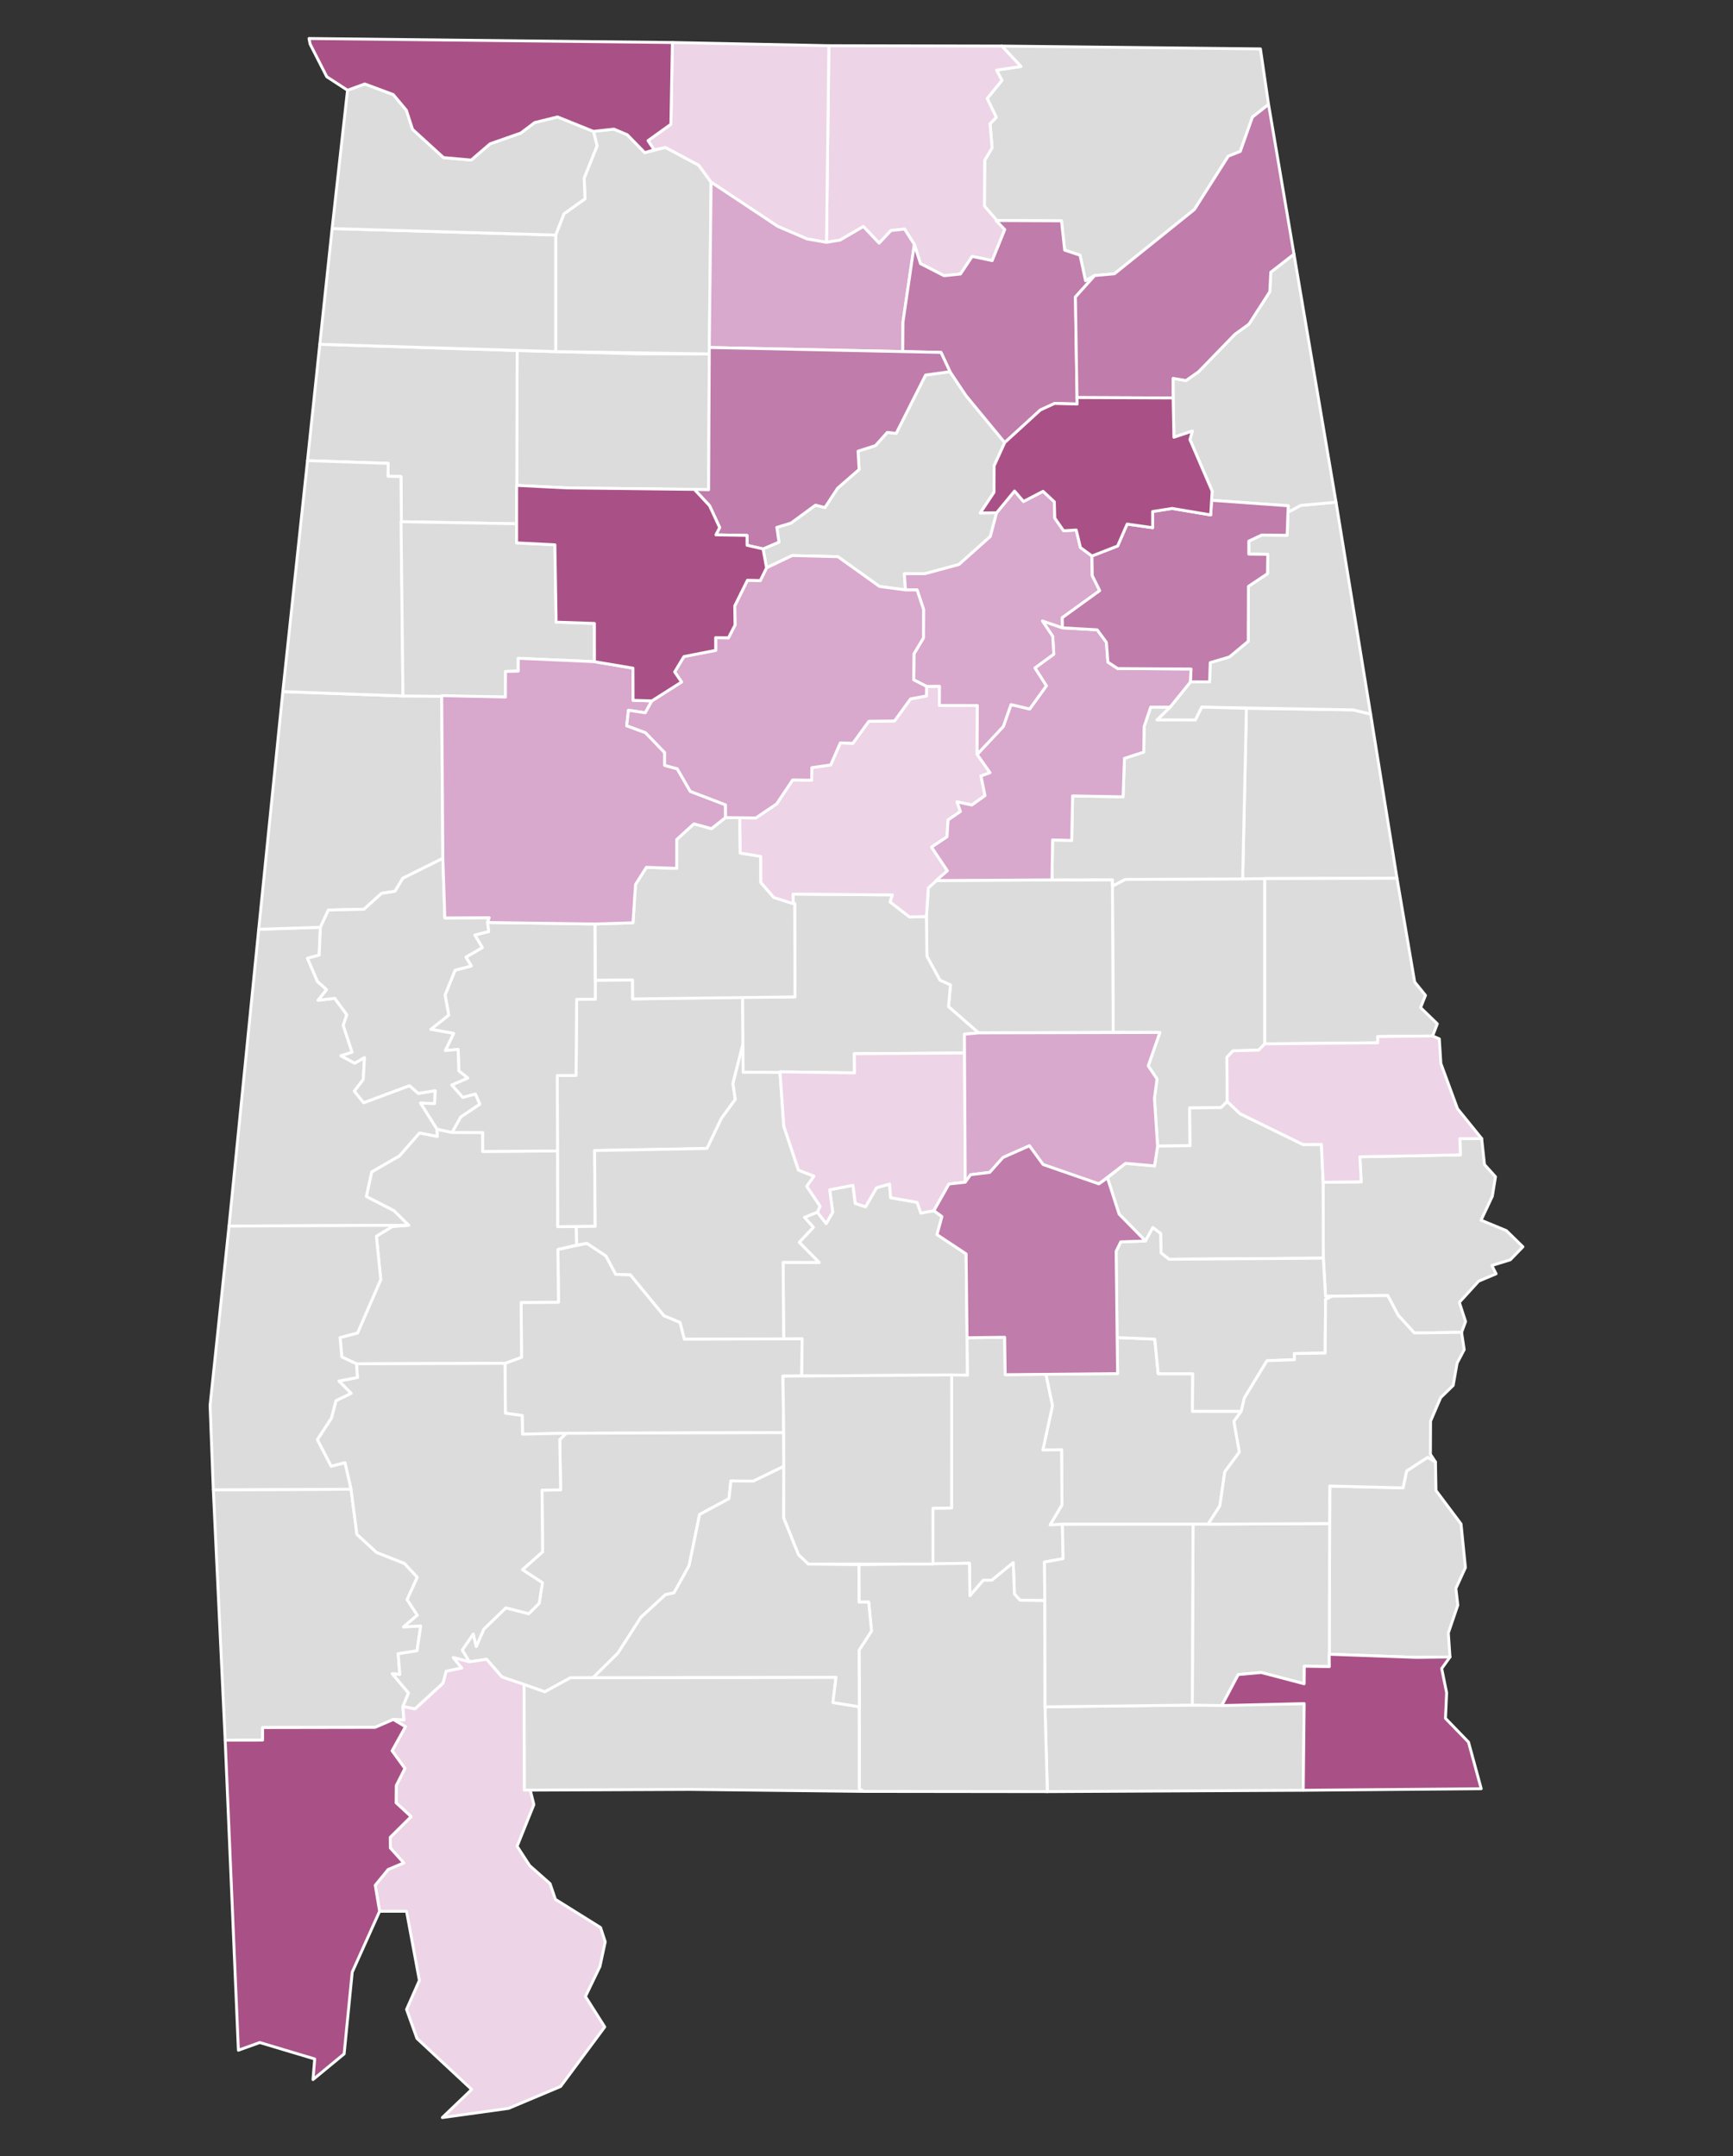 <?xml version="1.0" encoding="utf-8"?>
<!-- Generator: Adobe Illustrator 25.3.0, SVG Export Plug-In . SVG Version: 6.00 Build 0)  -->
<svg version="1.2" baseProfile="tiny" id="Layer_1" xmlns="http://www.w3.org/2000/svg" xmlns:xlink="http://www.w3.org/1999/xlink"
	 x="0px" y="0px" viewBox="0 0 450 560" overflow="visible" xml:space="preserve">
<rect x="0" y="0" width="450" height="560" fill="#333333" stroke="none"/>
<g>
	
		<polygon fill="#DCDCDC" stroke="#FFFFFF" stroke-width="0.75" stroke-linecap="round" stroke-linejoin="round" stroke-miterlimit="10" points="
		134.16,126.07 147.1,126.72 184,127.2 184.2,91.93 165.88,91.92 134.29,91.05 	"/>
	
		<polygon fill="#DCDCDC" stroke="#FFFFFF" stroke-width="0.75" stroke-linecap="round" stroke-linejoin="round" stroke-miterlimit="10" points="
		147.01,372.26 203.5,372.1 203.31,357.43 208.19,357.37 208.29,347.7 177.71,347.8 176.59,343.47 172.4,341.72 163.68,331.1 
		159.9,330.99 157.34,326.2 152.39,322.93 144.87,324.52 145.02,338.23 135.31,338.29 135.42,352.52 131.14,354.1 131.24,367.06 
		135.59,367.66 135.68,372.5 	"/>
	
		<polygon fill="#DCDCDC" stroke="#FFFFFF" stroke-width="0.75" stroke-linecap="round" stroke-linejoin="round" stroke-miterlimit="10" points="
		55.39,386.95 58.47,451.98 68.18,451.97 68.19,448.7 97.4,448.65 102.13,446.6 104.9,446.76 104.63,443.25 106.08,439.72 
		101.86,434.71 103.82,434.93 103.39,429.53 108.29,428.77 109.25,422.3 104.77,422.56 108.37,419.52 105.72,415.47 108.36,409.67 
		105.02,406.07 97.78,403.2 92.68,398.51 91.15,386.8 	"/>
	
		<polygon fill="#DCDCDC" stroke="#FFFFFF" stroke-width="0.75" stroke-linecap="round" stroke-linejoin="round" stroke-miterlimit="10" points="
		288.87,230.13 289.07,268.11 301.17,268.17 298.15,276.84 300.43,280.25 299.77,285.28 300.58,297.69 309.03,297.56 308.89,287.77 
		317.07,287.68 318.67,286.09 318.58,274.63 320.19,272.92 326.81,272.76 328.43,271.11 328.43,228.2 292.15,228.42 	"/>
	
		<polygon fill="#DCDCDC" stroke="#FFFFFF" stroke-width="0.75" stroke-linecap="round" stroke-linejoin="round" stroke-miterlimit="10" points="
		59.47,318.46 106.14,318.24 102.32,314.45 95.15,310.76 96.54,304.39 103.72,300.25 108.94,294.29 113.56,295.19 113.49,293.29 
		109.21,286.5 112.84,286.65 113.04,283.28 108.6,283.98 106.33,281.98 94.44,286.41 92.02,283.4 94.32,280.38 94.65,274.67 
		92.11,276.14 88.53,274.22 91.43,273.3 89.13,266.31 90.06,263.56 86.93,259.3 82.59,259.8 84.81,257.04 82.43,254.91 79.84,248.9 
		82.88,248.07 83.2,240.84 67.18,241.37 	"/>
	
		<polygon fill="#DCDCDC" stroke="#FFFFFF" stroke-width="0.75" stroke-linecap="round" stroke-linejoin="round" stroke-miterlimit="10" points="
		343.57,307.07 343.62,326.79 344.2,336.68 360.34,336.49 363.06,341.61 367.24,346.21 379.52,346.05 380.56,343.25 378.94,338.26 
		383.97,332.75 388.48,330.85 387.39,328.69 392.17,327.21 395.45,323.83 391.14,319.63 384.58,316.92 387.51,310.69 388.33,305.64 
		385.47,302.47 384.74,295.72 379.06,295.74 379.21,299.96 353.1,300.45 353.46,306.96 	"/>
	
		<polygon fill="#DCDCDC" stroke="#FFFFFF" stroke-width="0.75" stroke-linecap="round" stroke-linejoin="round" stroke-miterlimit="10" points="
		328.43,228.2 362.75,228.11 355.9,185.46 351.32,184.38 323.65,183.98 322.68,228.28 	"/>
	
		<polygon fill="#DCDCDC" stroke="#FFFFFF" stroke-width="0.75" stroke-linecap="round" stroke-linejoin="round" stroke-miterlimit="10" points="
		275.87,395.91 313.69,395.88 316.75,391.13 318.04,382.28 321.83,377.14 320.41,369.18 322.3,366.55 309.62,366.54 309.72,356.8 
		300.74,356.8 299.86,347.82 290.04,347.41 290.19,356.77 271.55,356.89 273.29,365.11 270.79,376.61 275.65,376.55 275.76,390.84 
		272.66,396.06 	"/>
	
		<polygon fill="#DCDCDC" stroke="#FFFFFF" stroke-width="0.75" stroke-linecap="round" stroke-linejoin="round" stroke-miterlimit="10" points="
		83.2,240.84 85.27,236.37 94.52,236.16 99.09,232.03 102.56,231.5 104.6,228.11 115,222.94 114.7,180.68 104.64,180.76 
		73.44,179.64 67.18,241.37 	"/>
	
		<polygon fill="#DCDCDC" stroke="#FFFFFF" stroke-width="0.75" stroke-linecap="round" stroke-linejoin="round" stroke-miterlimit="10" points="
		149.66,318.58 154.55,318.52 154.4,298.83 183.59,298.3 187.33,290.47 190.93,285.56 190.32,281.43 192.96,271.04 192.83,258.84 
		164.29,259.46 164.26,254.52 154.59,254.59 154.57,259.54 149.74,259.56 149.58,279.31 144.7,279.34 144.79,318.61 	"/>
	
		<polygon fill="#DCDCDC" stroke="#FFFFFF" stroke-width="0.75" stroke-linecap="round" stroke-linejoin="round" stroke-miterlimit="10" points="
		121.88,431.63 126.35,430.97 130.32,435.56 141.46,439.42 148.13,435.77 154.01,435.74 160.45,429.37 166.42,420.08 172.8,414.19 
		175.02,413.71 178.93,406.67 181.67,393.36 189.3,389.25 189.78,384.65 195.65,384.68 203.6,380.82 203.5,372.1 147.01,372.26 
		145.35,373.92 145.57,386.97 140.75,387.04 140.88,403.07 135.65,407.69 140.85,411.09 140,416.43 137.29,419.13 131.35,417.61 
		125.63,423.13 123.67,427.63 122.9,424.4 120.02,428.58 	"/>
	
		<polygon fill="#DCDCDC" stroke="#FFFFFF" stroke-width="0.75" stroke-linecap="round" stroke-linejoin="round" stroke-miterlimit="10" points="
		79.85,119.64 100.8,120.35 100.75,123.7 104.12,123.78 104.13,135.51 134.18,136.04 134.29,91.05 83.04,89.42 	"/>
	
		<polygon fill="#DCDCDC" stroke="#FFFFFF" stroke-width="0.75" stroke-linecap="round" stroke-linejoin="round" stroke-miterlimit="10" points="
		92.56,354.23 131.14,354.1 135.42,352.52 135.31,338.29 145.02,338.23 144.87,324.52 149.74,323.38 149.66,318.58 144.79,318.61 
		144.77,298.94 125.34,299.06 125.36,294.15 117.37,294.13 113.49,293.29 113.56,295.19 108.94,294.29 103.72,300.25 96.54,304.39 
		95.15,310.76 102.32,314.45 106.14,318.24 101.86,318.56 97.73,321.1 98.87,332.33 92.84,346.21 88.3,347.4 88.75,352.44 	"/>
	
		<polygon fill="#DCDCDC" stroke="#FFFFFF" stroke-width="0.75" stroke-linecap="round" stroke-linejoin="round" stroke-miterlimit="10" points="
		287.56,305.93 290.59,315.34 297.44,322.32 299.36,318.85 301.37,320.38 301.49,325.45 303.55,327.07 343.62,326.79 343.57,307.07 
		343.14,297.24 338.32,297.26 321.98,289.25 318.67,286.09 317.07,287.68 308.89,287.77 309.03,297.56 300.58,297.69 299.79,302.82 
		292.27,302.15 	"/>
	
		<polygon fill="#DCDCDC" stroke="#FFFFFF" stroke-width="0.75" stroke-linecap="round" stroke-linejoin="round" stroke-miterlimit="10" points="
		203.49,347.75 208.29,347.7 208.19,357.37 251.23,357.19 250.87,325.67 243.31,320.67 244.59,315.98 242.5,314.44 239.11,315.07 
		238.16,312.29 231.28,311.07 230.98,307.54 227.61,308.49 224.75,313.43 222.1,312.59 221.48,307.86 215.44,309.02 216.22,314.86 
		214.52,317.79 212.25,314.84 208.88,316.18 211.2,318.77 207.53,322.66 212.69,327.9 203.35,327.87 	"/>
	
		<polygon fill="#DCDCDC" stroke="#FFFFFF" stroke-width="0.75" stroke-linecap="round" stroke-linejoin="round" stroke-miterlimit="10" points="
		184.2,91.93 184.65,47.31 181.44,42.91 172.8,38.29 167.43,39.65 162.87,34.99 159.43,33.54 154.09,34.12 155.04,37.88 
		151.68,46.26 151.9,51.64 146.45,55.52 144.28,61.05 144.28,91.32 	"/>
	
		<polygon fill="#DCDCDC" stroke="#FFFFFF" stroke-width="0.75" stroke-linecap="round" stroke-linejoin="round" stroke-miterlimit="10" points="
		73.44,179.64 104.64,180.76 104.12,123.78 100.75,123.7 100.8,120.35 79.85,119.64 	"/>
	
		<polygon fill="#DCDCDC" stroke="#FFFFFF" stroke-width="0.75" stroke-linecap="round" stroke-linejoin="round" stroke-miterlimit="10" points="
		258.65,57.29 275.63,57.36 276.45,64.96 280.45,66.3 281.87,72.9 284.26,71.57 289.39,71.11 310.15,54.41 318.94,40.57 
		322.06,39.33 325.21,30.42 329.4,27.12 327.29,12.7 260.14,11.96 265.1,17.27 258.78,18.21 260.16,20.88 256.34,25.58 258.7,30.49 
		257.08,32.14 257.61,38.4 255.69,41.64 255.61,53.49 	"/>
	
		<polygon fill="#DCDCDC" stroke="#FFFFFF" stroke-width="0.75" stroke-linecap="round" stroke-linejoin="round" stroke-miterlimit="10" points="
		376.51,430.37 376.08,424.14 378.54,416.91 378.04,412.57 380.52,407.14 379.38,395.81 372.87,387.13 372.74,379.72 370.73,378.5 
		365.26,382.05 364.3,386.45 345.29,385.97 345.15,429.66 367.82,430.48 	"/>
	
		<polygon fill="#DCDCDC" stroke="#FFFFFF" stroke-width="0.75" stroke-linecap="round" stroke-linejoin="round" stroke-miterlimit="10" points="
		117.37,294.13 125.36,294.15 125.34,299.06 144.77,298.94 144.7,279.34 149.58,279.31 149.74,259.56 154.57,259.54 154.53,239.99 
		126.59,239.6 126.89,241.96 123.29,242.85 125.24,246.12 120.98,248.6 122.37,250.9 118.17,251.99 115.56,258.44 116.52,263.65 
		111.87,267.35 117.78,268.41 115.64,272.87 118.95,272.57 119.15,278.16 121.45,280 117.3,281.8 120.16,285.04 123.45,284.18 
		124.57,286.79 119.63,290.11 	"/>
	
		<polygon fill="#DCDCDC" stroke="#FFFFFF" stroke-width="0.75" stroke-linecap="round" stroke-linejoin="round" stroke-miterlimit="10" points="
		113.49,293.29 117.37,294.13 119.63,290.11 124.57,286.79 123.45,284.18 120.16,285.04 117.3,281.8 121.45,280 119.15,278.16 
		118.95,272.57 115.64,272.87 117.78,268.41 111.87,267.35 116.52,263.65 115.56,258.44 118.17,251.99 122.37,250.9 120.98,248.6 
		125.24,246.12 123.29,242.85 126.89,241.96 126.59,239.6 127.03,238.36 115.51,238.41 115,222.94 104.6,228.11 102.56,231.5 
		99.09,232.03 94.52,236.16 85.27,236.37 83.2,240.84 82.88,248.07 79.84,248.9 82.43,254.91 84.81,257.04 82.59,259.8 86.93,259.3 
		90.06,263.56 89.13,266.31 91.43,273.3 88.53,274.22 92.11,276.14 94.65,274.67 94.32,280.38 92.02,283.4 94.44,286.41 
		106.33,281.98 108.6,283.98 113.04,283.28 112.84,286.65 109.21,286.5 	"/>
	
		<polygon fill="#DCDCDC" stroke="#FFFFFF" stroke-width="0.75" stroke-linecap="round" stroke-linejoin="round" stroke-miterlimit="10" points="
		271.36,443.32 271.95,465.34 338.41,464.99 338.65,442.48 	"/>
	
		<polygon fill="#DCDCDC" stroke="#FFFFFF" stroke-width="0.75" stroke-linecap="round" stroke-linejoin="round" stroke-miterlimit="10" points="
		83.04,89.42 144.28,91.32 144.28,61.05 86.24,59.37 	"/>
	
		<polygon fill="#DCDCDC" stroke="#FFFFFF" stroke-width="0.75" stroke-linecap="round" stroke-linejoin="round" stroke-miterlimit="10" points="
		104.64,180.76 131.25,181.04 131.26,174.41 134.58,174.31 134.57,170.98 154.36,171.86 154.35,161.92 144.41,161.59 144.09,141.5 
		134.16,141 134.18,136.04 104.13,135.51 	"/>
	
		<polygon fill="#DCDCDC" stroke="#FFFFFF" stroke-width="0.75" stroke-linecap="round" stroke-linejoin="round" stroke-miterlimit="10" points="
		136.08,437.51 136.13,464.96 179.19,464.77 224.29,465.28 223.16,464.63 223.15,443.31 216.29,442.2 217.09,435.64 148.13,435.77 
		141.46,439.42 	"/>
	
		<polygon fill="#DCDCDC" stroke="#FFFFFF" stroke-width="0.75" stroke-linecap="round" stroke-linejoin="round" stroke-miterlimit="10" points="
		149.66,318.58 149.74,323.38 152.39,322.93 157.34,326.2 159.9,330.99 163.68,331.1 172.4,341.72 176.59,343.47 177.71,347.8 
		203.49,347.75 203.35,327.87 212.69,327.9 207.53,322.66 211.2,318.77 208.88,316.18 212.25,314.84 212.97,313.31 209.5,308.13 
		211.36,305.49 207.34,303.91 203.53,292.52 202.54,278.38 192.97,278.48 192.96,271.04 190.32,281.43 190.93,285.56 187.33,290.47 
		183.59,298.3 154.4,298.83 154.55,318.52 	"/>
	
		<polygon fill="#DCDCDC" stroke="#FFFFFF" stroke-width="0.75" stroke-linecap="round" stroke-linejoin="round" stroke-miterlimit="10" points="
		309.59,442.87 317.24,442.99 321.53,434.94 327.5,434.4 338.64,437.33 338.69,432.77 345.18,432.87 345.25,395.71 309.8,395.88 	
		"/>
	
		<polygon fill="#DCDCDC" stroke="#FFFFFF" stroke-width="0.75" stroke-linecap="round" stroke-linejoin="round" stroke-miterlimit="10" points="
		271.3,415.73 271.22,405.71 276.05,404.84 275.87,395.91 272.66,396.06 275.76,390.84 275.65,376.55 270.79,376.61 273.29,365.11 
		271.55,356.89 261.01,357.05 260.88,347.33 251.11,347.45 251.23,357.19 247.12,357.1 247.09,391.68 242.25,391.73 242.27,406.23 
		251.72,406.03 251.85,414.47 255.34,410.43 257.59,410.41 263.1,405.87 263.41,414 264.84,415.61 	"/>
	
		<polygon fill="#DCDCDC" stroke="#FFFFFF" stroke-width="0.75" stroke-linecap="round" stroke-linejoin="round" stroke-miterlimit="10" points="
		223.15,443.31 223.16,464.63 224.29,465.28 271.95,465.34 271.36,443.32 271.3,415.73 264.84,415.61 263.41,414 263.1,405.87 
		257.59,410.41 255.34,410.43 251.85,414.47 251.72,406.03 223.04,406.4 223.06,416.12 225.57,416.12 226.3,423.61 223.07,428.62 	
		"/>
	
		<polygon fill="#DCDCDC" stroke="#FFFFFF" stroke-width="0.75" stroke-linecap="round" stroke-linejoin="round" stroke-miterlimit="10" points="
		240.55,238.04 240.68,248.37 244.08,254.6 246.81,255.82 246.29,261.45 254.09,268.27 289.07,268.11 288.86,228.5 243.05,228.7 
		241.05,230.63 	"/>
	
		<polygon fill="#DCDCDC" stroke="#FFFFFF" stroke-width="0.75" stroke-linecap="round" stroke-linejoin="round" stroke-miterlimit="10" points="
		223.15,443.31 223.07,428.62 226.3,423.61 225.57,416.12 223.06,416.12 223.04,406.4 209.92,406.24 207.36,403.81 203.51,394.24 
		203.6,380.82 195.65,384.68 189.78,384.65 189.3,389.25 181.67,393.36 178.93,406.67 175.02,413.71 172.8,414.19 166.42,420.08 
		160.45,429.37 154.01,435.74 217.09,435.64 216.29,442.2 	"/>
	
		<polygon fill="#DCDCDC" stroke="#FFFFFF" stroke-width="0.75" stroke-linecap="round" stroke-linejoin="round" stroke-miterlimit="10" points="
		144.28,61.05 146.45,55.52 151.9,51.64 151.68,46.26 155.04,37.88 154.09,34.12 144.78,30.37 138.84,31.83 135.23,34.56 
		127.26,37.35 122.35,41.57 115.17,40.93 107.13,33.6 105.52,28.63 102.1,24.55 94.72,21.81 90.24,23.44 86.24,59.37 	"/>
	
		<polygon fill="#DCDCDC" stroke="#FFFFFF" stroke-width="0.75" stroke-linecap="round" stroke-linejoin="round" stroke-miterlimit="10" points="
		271.3,415.73 271.36,443.32 309.59,442.87 309.8,395.88 275.87,395.91 276.05,404.84 271.22,405.71 	"/>
	
		<polygon fill="#DCDCDC" stroke="#FFFFFF" stroke-width="0.75" stroke-linecap="round" stroke-linejoin="round" stroke-miterlimit="10" points="
		303.83,183.66 300.42,187 310.41,187.01 312.06,183.67 351.32,184.38 355.9,185.46 346.92,130.44 337.74,131.27 334.44,133.05 
		334.21,139.03 327.61,138.96 324.27,140.55 324.26,143.92 329.2,143.99 329.12,149 324.17,152.3 324.12,166.57 319.23,170.63 
		314.26,172.1 314.08,177.11 309.14,177.1 	"/>
	
		<polygon fill="#DCDCDC" stroke="#FFFFFF" stroke-width="0.75" stroke-linecap="round" stroke-linejoin="round" stroke-miterlimit="10" points="
		273.16,228.53 288.86,228.5 288.87,230.13 292.15,228.42 322.68,228.28 323.65,183.98 312.06,183.67 310.41,187.01 300.42,187 
		303.83,183.66 298.79,183.66 297.09,188.69 296.99,195.34 291.98,196.97 291.62,206.96 278.51,206.72 278.28,218.29 273.32,218.16 
			"/>
	
		<polygon fill="#DCDCDC" stroke="#FFFFFF" stroke-width="0.75" stroke-linecap="round" stroke-linejoin="round" stroke-miterlimit="10" points="
		104.63,443.25 107.77,443.86 115.04,437.2 115.88,434.08 119.92,433.24 117.69,430.52 121.88,431.63 120.02,428.58 122.9,424.4 
		123.67,427.63 125.63,423.13 131.35,417.61 137.29,419.13 140,416.43 140.85,411.09 135.65,407.69 140.88,403.07 140.75,387.04 
		145.57,386.97 145.35,373.92 147.01,372.26 135.68,372.5 135.59,367.66 131.24,367.06 131.14,354.1 92.56,354.23 92.82,357.77 
		88,358.7 91.17,361.89 87.24,363.79 86.05,368.33 82.39,373.91 85.99,380.85 89.57,379.92 91.15,386.8 92.68,398.51 97.78,403.2 
		105.02,406.07 108.36,409.67 105.72,415.47 108.37,419.52 104.77,422.56 109.25,422.3 108.29,428.77 103.39,429.53 103.82,434.93 
		101.86,434.71 106.08,439.72 	"/>
	
		<polygon fill="#DCDCDC" stroke="#FFFFFF" stroke-width="0.75" stroke-linecap="round" stroke-linejoin="round" stroke-miterlimit="10" points="
		55.39,386.95 91.15,386.8 89.57,379.92 85.99,380.85 82.39,373.91 86.05,368.33 87.24,363.79 91.17,361.89 88,358.7 92.82,357.77 
		92.56,354.23 88.75,352.44 88.3,347.4 92.84,346.21 98.87,332.33 97.73,321.1 101.86,318.56 106.14,318.24 59.47,318.46 
		54.55,365.02 	"/>
	
		<polygon fill="#DCDCDC" stroke="#FFFFFF" stroke-width="0.75" stroke-linecap="round" stroke-linejoin="round" stroke-miterlimit="10" points="
		192.83,258.84 192.97,278.48 221.9,278.66 221.83,273.69 250.46,273.5 250.44,268.61 254.09,268.27 246.29,261.45 246.81,255.82 
		244.08,254.6 240.68,248.37 240.55,238.04 236.18,238.16 231.13,234.26 231.72,232.43 205.91,232.22 205.95,234.71 206.36,234.71 
		206.43,258.92 	"/>
	
		<polygon fill="#DCDCDC" stroke="#FFFFFF" stroke-width="0.75" stroke-linecap="round" stroke-linejoin="round" stroke-miterlimit="10" points="
		304.62,103.36 304.82,113.57 309.62,111.96 308.99,114.19 314.75,127.56 314.57,129.94 334.5,131.37 334.44,133.05 337.74,131.27 
		346.92,130.44 336,66.01 329.98,70.7 329.72,75.76 324.31,84.18 320.63,86.85 311.22,96.56 307.97,98.84 304.6,98.27 	"/>
	
		<polygon fill="#DCDCDC" stroke="#FFFFFF" stroke-width="0.75" stroke-linecap="round" stroke-linejoin="round" stroke-miterlimit="10" points="
		328.43,228.2 328.43,271.11 357.74,270.86 357.76,269.23 372.01,269.08 373.22,265.92 368.88,261.71 370.15,258.52 367.34,255.05 
		362.75,228.11 	"/>
	
		<polygon fill="#DCDCDC" stroke="#FFFFFF" stroke-width="0.75" stroke-linecap="round" stroke-linejoin="round" stroke-miterlimit="10" points="
		203.5,372.1 203.51,394.24 207.36,403.81 209.92,406.24 242.27,406.23 242.25,391.73 247.09,391.68 247.12,357.1 203.31,357.43 	
		"/>
	
		<polygon fill="#DCDCDC" stroke="#FFFFFF" stroke-width="0.75" stroke-linecap="round" stroke-linejoin="round" stroke-miterlimit="10" points="
		322.3,366.55 323.15,363.04 329,353.42 336.12,353.17 336.1,351.55 344.1,351.45 344.2,337.49 345.84,336.67 344.2,336.68 
		343.62,326.79 303.55,327.07 301.49,325.45 301.37,320.38 299.36,318.85 297.44,322.32 291.02,322.55 289.82,325 290.04,347.41 
		299.86,347.82 300.74,356.8 309.72,356.8 309.62,366.54 	"/>
	
		<polygon fill="#DCDCDC" stroke="#FFFFFF" stroke-width="0.75" stroke-linecap="round" stroke-linejoin="round" stroke-miterlimit="10" points="
		199.05,147.49 205.69,144.3 217.56,144.59 228.38,152.33 235.13,153.22 234.83,149.01 240.13,149.02 249.01,146.62 257.16,139.34 
		258.78,133.19 254.54,133.23 258.11,127.87 258.14,120.99 260.89,114.95 250.85,102.78 246.68,96.54 240.34,97.41 232.71,112.55 
		230.39,112.3 227.33,115.73 222.81,117.18 223.08,121.94 217.51,126.78 214.2,131.82 211.75,131.2 205.39,135.86 201.71,136.98 
		202.27,140.81 198.14,142.57 	"/>
	
		<polygon fill="#DCDCDC" stroke="#FFFFFF" stroke-width="0.75" stroke-linecap="round" stroke-linejoin="round" stroke-miterlimit="10" points="
		154.59,254.59 164.26,254.52 164.29,259.46 206.43,258.92 206.36,234.71 200.93,233.1 197.57,229.21 197.54,222.43 192.21,221.55 
		192.1,212.38 188.4,212.34 184.75,215.22 180.18,213.97 175.71,218.05 175.7,225.54 167.84,225.27 165.02,229.72 164.36,239.67 
		154.53,239.99 	"/>
	
		<polygon fill="#DCDCDC" stroke="#FFFFFF" stroke-width="0.75" stroke-linecap="round" stroke-linejoin="round" stroke-miterlimit="10" points="
		313.69,395.88 345.25,395.71 345.29,385.97 364.3,386.45 365.26,382.05 370.73,378.5 372.74,379.72 371.43,377.72 371.47,369.1 
		374.09,363.01 377.34,359.84 378.36,354.04 380.2,350.55 379.52,346.05 367.24,346.21 363.06,341.61 360.34,336.49 345.84,336.67 
		344.2,337.49 344.1,351.45 336.1,351.55 336.12,353.17 329,353.42 323.15,363.04 322.3,366.55 320.41,369.18 321.83,377.14 
		318.04,382.28 316.75,391.13 	"/>
	
		<polygon fill="#EDD4E7" stroke="#FFFFFF" stroke-width="0.75" stroke-linecap="round" stroke-linejoin="round" stroke-miterlimit="10" points="
		205.95,234.71 205.91,232.22 231.72,232.43 231.13,234.26 236.18,238.16 240.55,238.04 241.05,230.63 246.01,226.18 241.9,220.04 
		245.91,217.34 246.19,212.96 249.39,210.78 248.52,208.28 252.35,209.09 255.77,206.65 254.74,201.55 257.08,200.7 253.73,195.94 
		253.78,183.24 243.92,183.23 243.96,178.25 240.6,178.28 240.56,180.76 236.44,181.52 232.26,187.26 225.61,187.33 221.46,193.05 
		218.2,192.94 215.7,198.68 210.8,199.38 210.76,202.65 205.82,202.57 201.67,208.78 196.28,212.44 192.1,212.38 192.21,221.55 
		197.54,222.43 197.57,229.21 200.93,233.1 	"/>
	
		<polygon fill="#EDD4E7" stroke="#FFFFFF" stroke-width="0.75" stroke-linecap="round" stroke-linejoin="round" stroke-miterlimit="10" points="
		214.61,62.94 218.13,62.37 224.19,58.83 228.28,63.16 231.34,59.89 234.88,59.49 237.42,63.49 239.02,68.48 245.16,71.62 
		249.4,71.17 252.45,66.6 257.64,67.69 260.9,59.63 255.61,53.49 255.69,41.64 257.61,38.4 257.08,32.14 258.7,30.49 256.34,25.58 
		260.16,20.88 258.78,18.21 265.1,17.27 260.14,11.96 215.23,11.87 	"/>
	
		<polygon fill="#EDD4E7" stroke="#FFFFFF" stroke-width="0.75" stroke-linecap="round" stroke-linejoin="round" stroke-miterlimit="10" points="
		169.86,38.91 172.8,38.29 181.44,42.91 184.65,47.31 201.94,58.79 209.57,62.06 214.61,62.94 215.23,11.87 174.6,11.04 
		174.21,32.27 168.27,36.53 	"/>
	
		<polygon fill="#EDD4E7" stroke="#FFFFFF" stroke-width="0.75" stroke-linecap="round" stroke-linejoin="round" stroke-miterlimit="10" points="
		343.57,307.07 353.46,306.96 353.1,300.45 379.21,299.96 379.06,295.74 384.74,295.72 378.46,287.96 374.14,276.21 373.74,269.82 
		372.01,269.08 357.76,269.23 357.74,270.86 328.43,271.11 326.81,272.76 320.19,272.92 318.58,274.63 318.67,286.09 321.98,289.25 
		338.32,297.26 343.14,297.24 	"/>
	
		<polygon fill="#EDD4E7" stroke="#FFFFFF" stroke-width="0.75" stroke-linecap="round" stroke-linejoin="round" stroke-miterlimit="10" points="
		152.02,518.55 155.78,510.76 157.16,504.35 155.94,500.64 144.22,493.32 142.83,489.24 137.54,484.56 134.27,479.54 138.63,468.71 
		137.69,464.95 136.13,464.96 136.08,437.51 130.32,435.56 126.35,430.97 121.88,431.63 117.69,430.52 119.92,433.24 115.88,434.08 
		115.04,437.2 107.77,443.86 104.63,443.25 104.9,446.76 102.13,446.6 105.28,448.48 101.81,454.74 105.14,459.32 102.9,463.76 
		102.86,468.24 106.75,471.83 101.33,477.21 101.36,479.98 104.83,483.85 100.78,485.57 97.44,489.66 98.57,496.42 105.56,496.41 
		108.9,514.38 105.57,521.91 108.27,529.45 122.48,542.7 114.86,550 132.05,547.61 145.56,541.93 157.03,526.46 	"/>
	
		<polygon fill="#EDD4E7" stroke="#FFFFFF" stroke-width="0.75" stroke-linecap="round" stroke-linejoin="round" stroke-miterlimit="10" points="
		212.25,314.84 214.52,317.79 216.22,314.86 215.44,309.02 221.48,307.86 222.1,312.59 224.75,313.43 227.61,308.49 230.98,307.54 
		231.28,311.07 238.16,312.29 239.11,315.07 242.5,314.44 246.42,307.53 250.64,307.06 250.46,273.5 221.83,273.69 221.9,278.66 
		202.54,278.38 203.53,292.52 207.34,303.91 211.36,305.49 209.5,308.13 212.97,313.31 	"/>
	
		<polygon fill="#D9A8CD" stroke="#FFFFFF" stroke-width="0.75" stroke-linecap="round" stroke-linejoin="round" stroke-miterlimit="10" points="
		114.7,180.68 115,222.94 115.51,238.41 127.03,238.36 126.59,239.6 154.53,239.99 164.36,239.67 165.02,229.72 167.84,225.27 
		175.7,225.54 175.71,218.05 180.18,213.97 184.75,215.22 188.4,212.34 188.39,209.04 179.24,205.54 175.86,199.68 172.59,198.79 
		172.59,195.47 167.6,190.29 162.73,188.5 163.19,184.48 167.55,185.13 169.27,182.04 164.39,181.89 164.36,173.54 154.36,171.86 
		134.57,170.98 134.58,174.31 131.26,174.41 131.25,181.04 	"/>
	
		<polygon fill="#D9A8CD" stroke="#FFFFFF" stroke-width="0.75" stroke-linecap="round" stroke-linejoin="round" stroke-miterlimit="10" points="
		273.16,228.53 273.32,218.16 278.28,218.29 278.51,206.72 291.62,206.96 291.98,196.97 296.99,195.34 297.09,188.69 298.79,183.66 
		303.83,183.66 309.14,177.1 309.28,173.76 290.23,173.64 287.68,171.98 287.3,166.84 284.9,163.58 275.9,163.07 270.67,161.28 
		273.35,165.27 273.63,169.91 268.73,173.48 271.7,178.13 267.37,184.14 262.52,183 260.52,188.7 253.73,195.94 257.08,200.7 
		254.74,201.55 255.77,206.65 252.35,209.09 248.52,208.28 249.39,210.78 246.19,212.96 245.91,217.34 241.9,220.04 246.01,226.18 
		243.05,228.7 	"/>
	
		<polygon fill="#D9A8CD" stroke="#FFFFFF" stroke-width="0.75" stroke-linecap="round" stroke-linejoin="round" stroke-miterlimit="10" points="
		240.6,178.28 243.96,178.25 243.92,183.23 253.78,183.24 253.73,195.94 260.52,188.7 262.52,183 267.37,184.14 271.7,178.13 
		268.73,173.48 273.63,169.91 273.35,165.27 270.67,161.28 275.9,163.07 275.84,160.43 285.56,153.41 283.62,149.49 283.54,144.41 
		280.55,142.21 279.46,137.66 276.18,137.86 273.89,134.57 273.77,130.33 270.84,127.61 265.77,130.24 263.44,127.54 258.78,133.19 
		257.16,139.34 249.01,146.62 240.13,149.02 234.83,149.01 235.13,153.22 238.13,153.22 239.81,158.25 239.78,165.7 237.32,169.82 
		237.25,176.57 	"/>
	
		<polygon fill="#D9A8CD" stroke="#FFFFFF" stroke-width="0.75" stroke-linecap="round" stroke-linejoin="round" stroke-miterlimit="10" points="
		184.18,90.26 234.41,91.31 234.47,83.65 237.42,63.49 234.88,59.49 231.34,59.89 228.28,63.16 224.19,58.83 218.13,62.37 
		214.61,62.94 209.57,62.06 201.94,58.79 184.65,47.31 	"/>
	
		<polygon fill="#D9A8CD" stroke="#FFFFFF" stroke-width="0.75" stroke-linecap="round" stroke-linejoin="round" stroke-miterlimit="10" points="
		169.27,182.04 167.55,185.13 163.19,184.48 162.73,188.5 167.6,190.29 172.59,195.47 172.59,198.79 175.86,199.68 179.24,205.54 
		188.39,209.04 188.4,212.34 196.28,212.44 201.67,208.78 205.82,202.57 210.76,202.65 210.8,199.38 215.7,198.68 218.2,192.94 
		221.46,193.05 225.61,187.33 232.26,187.26 236.44,181.52 240.56,180.76 240.6,178.28 237.25,176.57 237.32,169.82 239.78,165.7 
		239.81,158.25 238.13,153.22 235.13,153.22 228.38,152.33 217.56,144.59 205.69,144.3 199.05,147.49 197.42,150.79 194.08,150.71 
		190.79,157.36 190.86,162.36 189.15,165.66 185.83,165.6 185.83,168.92 177.59,170.53 175.19,174.52 176.98,177.14 	"/>
	
		<polygon fill="#D9A8CD" stroke="#FFFFFF" stroke-width="0.75" stroke-linecap="round" stroke-linejoin="round" stroke-miterlimit="10" points="
		250.46,273.5 250.64,307.06 252.03,305.11 256.99,304.51 260.46,300.63 267.3,297.6 270.86,302.47 285.34,307.49 292.27,302.15 
		299.79,302.82 300.58,297.69 299.77,285.28 300.43,280.25 298.15,276.84 301.17,268.17 254.09,268.27 250.44,268.61 	"/>
	
		<polygon fill="#C07CAB" stroke="#FFFFFF" stroke-width="0.75" stroke-linecap="round" stroke-linejoin="round" stroke-miterlimit="10" points="
		242.5,314.44 244.59,315.98 243.31,320.67 250.87,325.67 251.11,347.45 260.88,347.33 261.01,357.05 290.19,356.77 289.82,325 
		291.02,322.55 297.44,322.32 290.59,315.34 287.56,305.93 285.34,307.49 270.86,302.47 267.3,297.6 260.46,300.63 256.99,304.51 
		252.03,305.11 250.64,307.06 246.42,307.53 	"/>
	
		<polygon fill="#C07CAB" stroke="#FFFFFF" stroke-width="0.75" stroke-linecap="round" stroke-linejoin="round" stroke-miterlimit="10" points="
		234.41,91.31 244.34,91.53 246.68,96.54 250.85,102.78 260.89,114.95 270.15,106.49 273.83,104.79 279.71,104.94 279.25,77.13 
		284.26,71.57 281.87,72.9 280.45,66.3 276.45,64.96 275.63,57.36 258.65,57.29 260.9,59.63 257.64,67.69 252.45,66.6 249.4,71.17 
		245.16,71.62 239.02,68.48 237.42,63.49 234.47,83.65 	"/>
	
		<polygon fill="#C07CAB" stroke="#FFFFFF" stroke-width="0.75" stroke-linecap="round" stroke-linejoin="round" stroke-miterlimit="10" points="
		279.66,103.26 304.62,103.36 304.6,98.27 307.97,98.84 311.22,96.56 320.63,86.85 324.31,84.18 329.72,75.76 329.98,70.7 
		336,66.01 329.4,27.12 325.21,30.42 322.06,39.33 318.94,40.57 310.15,54.41 289.39,71.11 284.26,71.57 279.25,77.13 	"/>
	
		<polygon fill="#C07CAB" stroke="#FFFFFF" stroke-width="0.75" stroke-linecap="round" stroke-linejoin="round" stroke-miterlimit="10" points="
		198.14,142.57 202.27,140.81 201.71,136.98 205.39,135.86 211.75,131.2 214.2,131.82 217.51,126.78 223.08,121.94 222.81,117.18 
		227.33,115.73 230.39,112.3 232.71,112.55 240.34,97.41 246.68,96.54 244.34,91.53 184.18,90.26 184,127.2 180.29,127.11 
		184.24,131.34 186.87,137.02 185.9,138.92 193.97,139.06 193.99,141.63 	"/>
	
		<polygon fill="#C07CAB" stroke="#FFFFFF" stroke-width="0.75" stroke-linecap="round" stroke-linejoin="round" stroke-miterlimit="10" points="
		275.9,163.07 284.9,163.58 287.3,166.84 287.68,171.98 290.23,173.64 309.28,173.76 309.14,177.1 314.08,177.11 314.26,172.1 
		319.23,170.63 324.12,166.57 324.17,152.3 329.12,149 329.2,143.99 324.26,143.92 324.27,140.55 327.61,138.96 334.21,139.03 
		334.5,131.37 314.57,129.94 314.38,133.74 304.36,132.06 299.29,132.86 299.3,137.06 292.68,136.12 290.2,141.81 283.54,144.41 
		283.62,149.49 285.56,153.41 275.84,160.43 	"/>
	
		<polygon fill="#A95186" stroke="#FFFFFF" stroke-width="0.75" stroke-linecap="round" stroke-linejoin="round" stroke-miterlimit="10" points="
		134.16,126.07 134.16,141 144.09,141.5 144.41,161.59 154.35,161.92 154.36,171.86 164.36,173.54 164.39,181.89 169.27,182.04 
		176.98,177.14 175.19,174.52 177.59,170.53 185.83,168.92 185.83,165.6 189.15,165.66 190.86,162.36 190.79,157.36 194.08,150.71 
		197.42,150.79 199.05,147.49 198.14,142.57 193.99,141.63 193.97,139.06 185.9,138.92 186.87,137.02 184.24,131.34 180.29,127.11 
		147.1,126.72 	"/>
	
		<polygon fill="#A95186" stroke="#FFFFFF" stroke-width="0.75" stroke-linecap="round" stroke-linejoin="round" stroke-miterlimit="10" points="
		58.47,451.98 61.9,532.51 67.45,530.51 81.72,534.78 81.27,540.13 89.36,533.46 91.46,512.23 98.57,496.42 97.44,489.66 
		100.78,485.57 104.83,483.85 101.36,479.98 101.33,477.21 106.75,471.83 102.86,468.24 102.9,463.76 105.14,459.32 101.81,454.74 
		105.28,448.48 102.13,446.6 97.4,448.65 68.19,448.7 68.18,451.97 	"/>
	
		<polygon fill="#A95186" stroke="#FFFFFF" stroke-width="0.75" stroke-linecap="round" stroke-linejoin="round" stroke-miterlimit="10" points="
		80.52,11.44 84.85,19.93 90.24,23.44 94.72,21.81 102.1,24.55 105.52,28.63 107.13,33.6 115.17,40.93 122.35,41.57 127.26,37.35 
		135.23,34.56 138.84,31.83 144.78,30.37 154.09,34.12 159.43,33.54 162.87,34.99 167.43,39.65 169.86,38.91 168.27,36.53 
		174.21,32.27 174.6,11.04 80.24,10 	"/>
	
		<polygon fill="#A95186" stroke="#FFFFFF" stroke-width="0.75" stroke-linecap="round" stroke-linejoin="round" stroke-miterlimit="10" points="
		317.24,442.99 338.65,442.48 338.41,464.99 384.62,464.59 381.32,452.48 375.34,446.31 375.64,439.66 374.36,433.37 376.51,430.37 
		367.82,430.48 345.15,429.66 345.18,432.87 338.69,432.77 338.64,437.33 327.5,434.4 321.53,434.94 	"/>
	
		<polygon fill="#A95186" stroke="#FFFFFF" stroke-width="0.75" stroke-linecap="round" stroke-linejoin="round" stroke-miterlimit="10" points="
		258.78,133.19 263.44,127.54 265.77,130.24 270.84,127.61 273.77,130.33 273.89,134.57 276.18,137.86 279.46,137.66 280.55,142.21 
		283.54,144.41 290.2,141.81 292.68,136.12 299.3,137.06 299.29,132.86 304.36,132.06 314.38,133.74 314.75,127.56 308.99,114.19 
		309.62,111.96 304.82,113.57 304.62,103.36 279.66,103.26 279.71,104.94 273.83,104.79 270.15,106.49 260.89,114.95 258.14,120.99 
		258.11,127.87 254.54,133.23 	"/>
</g>
</svg>
